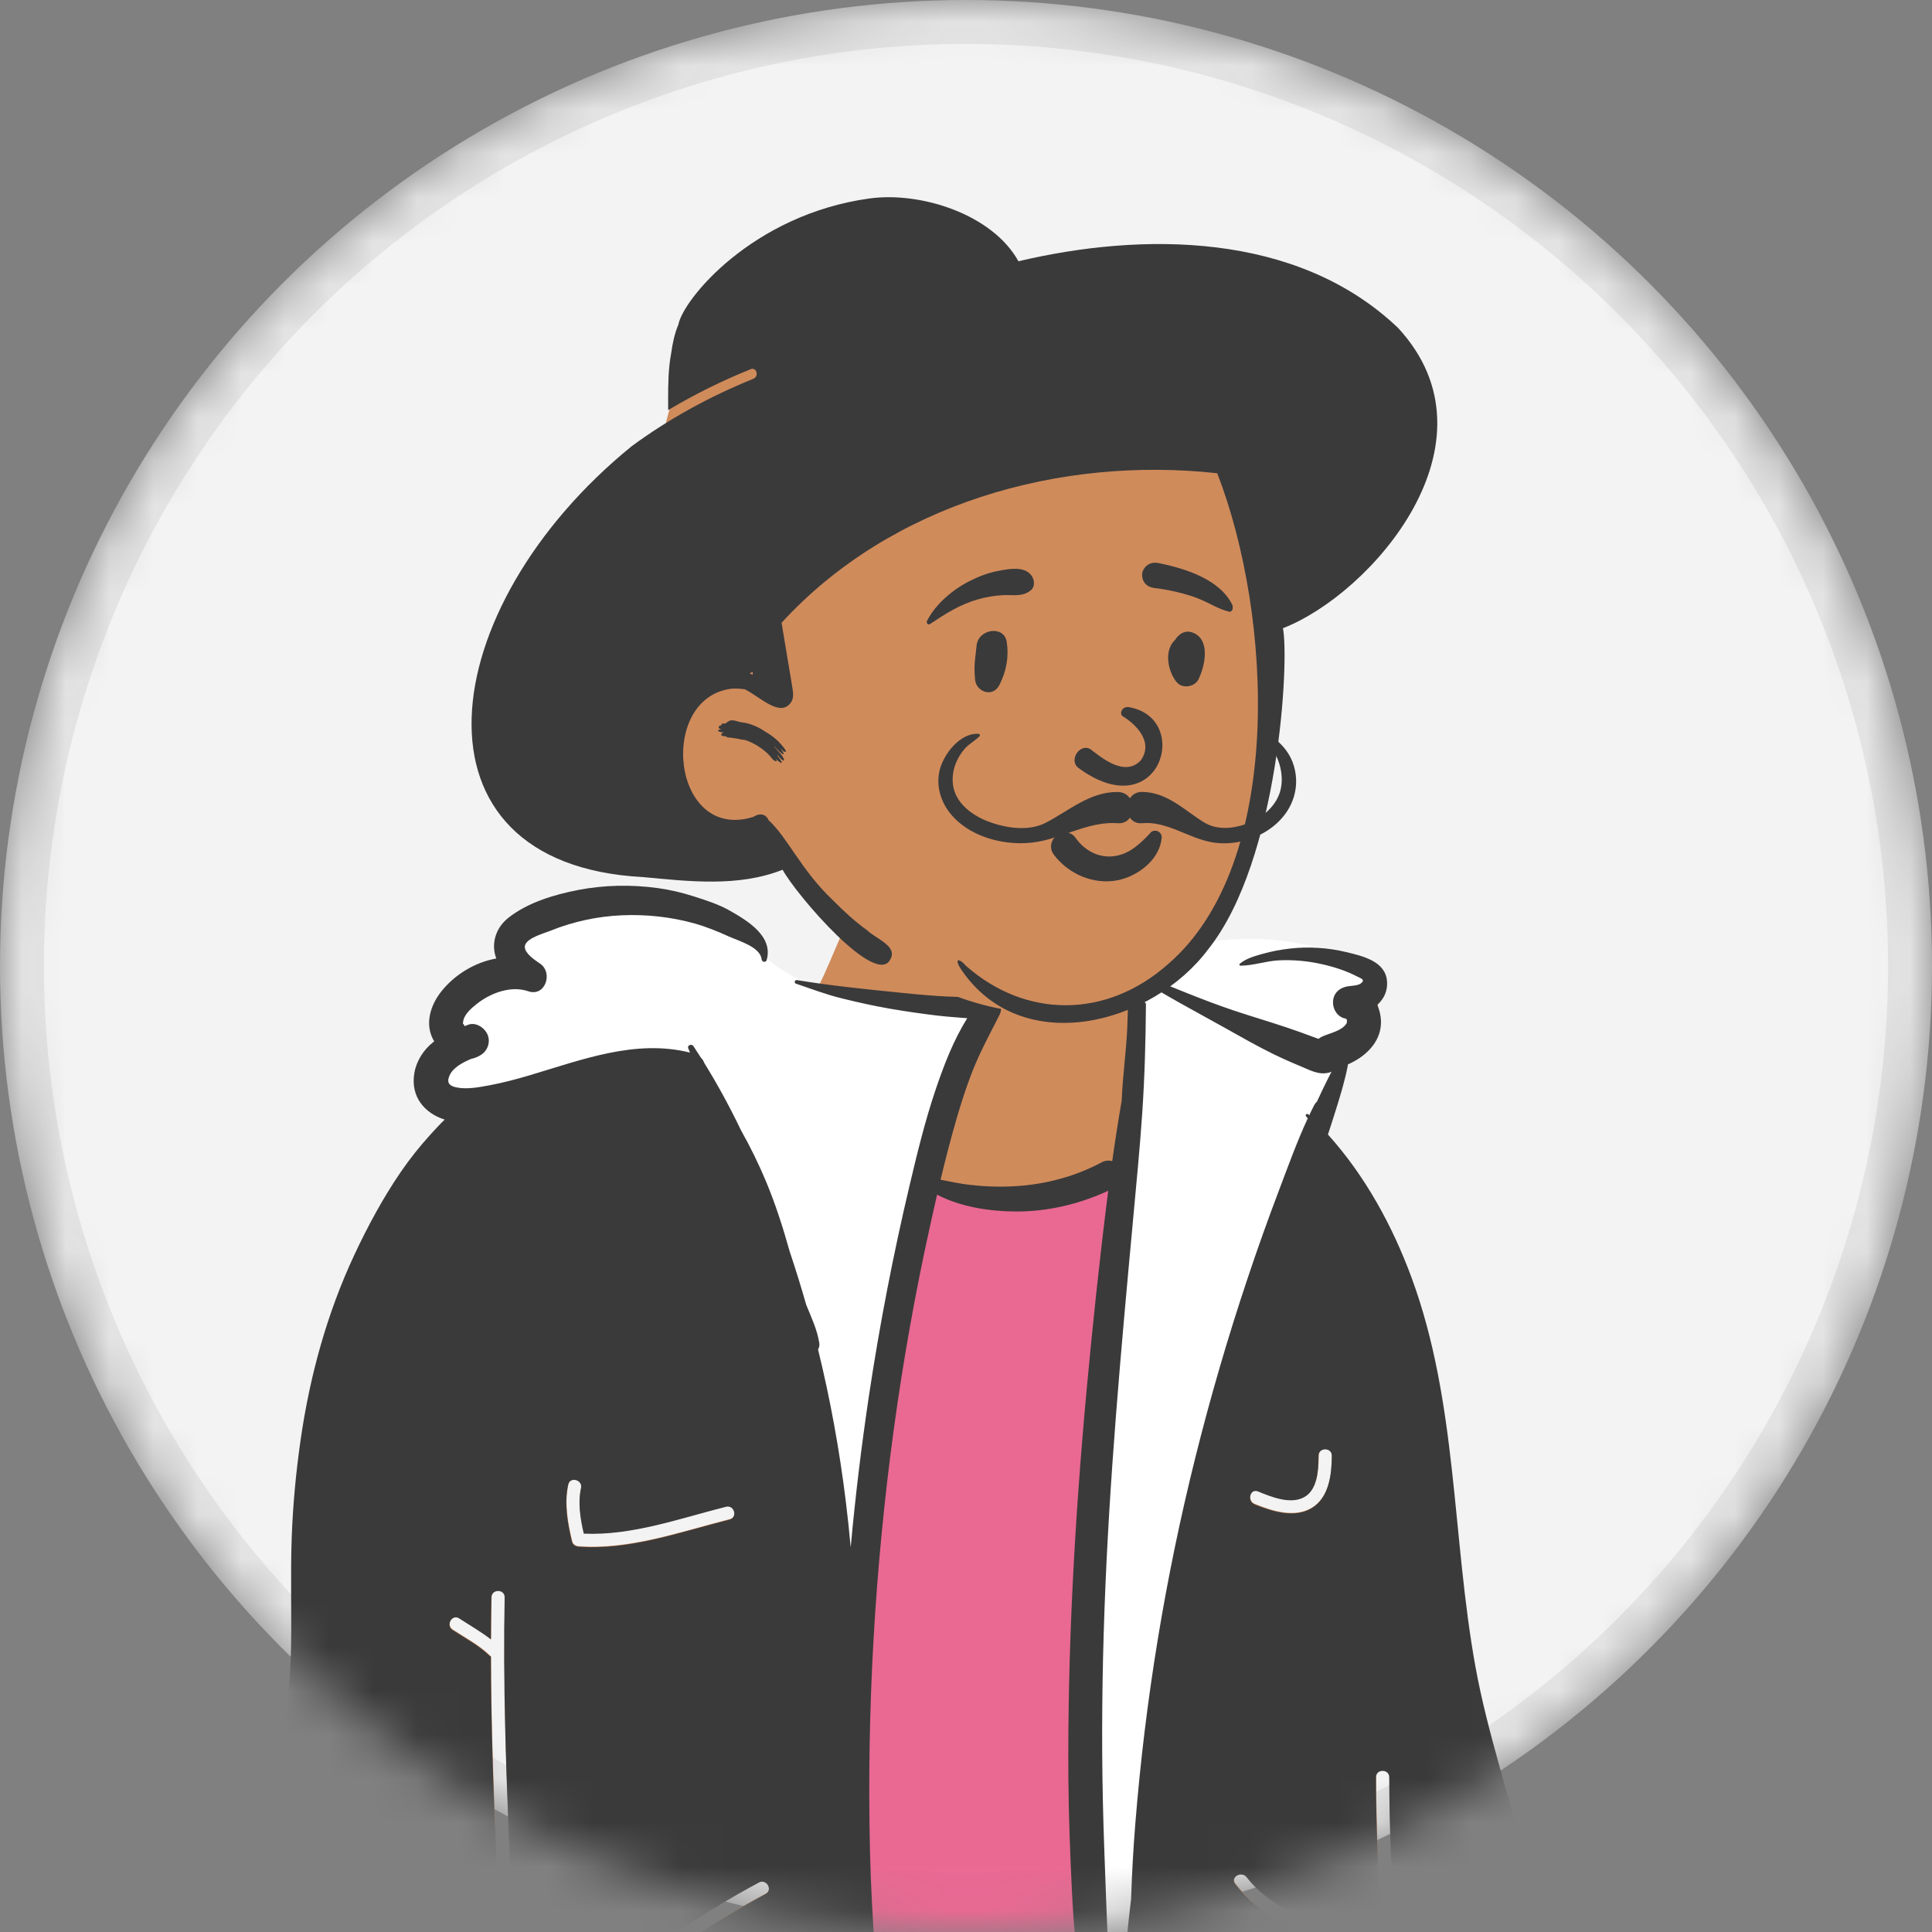 <?xml version="1.0" encoding="UTF-8"?> <svg xmlns="http://www.w3.org/2000/svg" width="44" height="44" viewBox="0 0 44 44" fill="none"><rect x="0" y="0" width="44" height="44" fill="#808080" stroke="none"/> <mask id="mask0_2_1805" style="mask-type:alpha" maskUnits="userSpaceOnUse" x="0" y="0" width="44" height="44"> <circle cx="22" cy="22" r="22" fill="#C4C4C4"></circle> </mask> <g mask="url(#mask0_2_1805)"> <circle cx="22" cy="22" r="21.5" fill="#F3F3F3" stroke="#E3E3E3"></circle> <path fill-rule="evenodd" clip-rule="evenodd" d="M19.926 19.917C20.756 19.338 23.45 19.774 24.561 19.917C25.145 19.992 25.489 20.748 25.796 21.899C27.395 21.507 29.494 21.136 31.001 22.198C31.467 22.604 31.554 23.294 31.017 23.68C30.842 23.797 30.505 23.898 30.451 24C30.235 24.549 29.994 25.276 30.033 25.86C30.719 31.997 32.096 38.15 33.064 44.248L33.089 44.479C33.203 45.516 33.295 46.74 32.59 47.566C32.116 47.968 31.441 47.912 30.862 48.028C25.4 48.76 19.886 48.06 14.402 48.283C13.467 48.336 12.528 48.404 11.591 48.411L11.591 48.4C11.692 48.399 11.793 48.398 11.894 48.396C11.79 45.347 11.577 42.303 11.508 39.253C11.486 38.292 11.48 37.33 11.499 36.369C11.502 36.174 11.2 36.174 11.196 36.369C11.19 36.688 11.187 37.007 11.185 37.326C10.959 37.148 10.706 37.007 10.464 36.848C10.301 36.741 10.149 37.003 10.312 37.11C10.599 37.298 10.904 37.456 11.153 37.696C11.163 37.706 11.174 37.714 11.184 37.72C11.19 40.784 11.4 43.846 11.533 46.906C11.553 47.359 11.571 47.812 11.586 48.265L11.591 48.411C10.577 48.419 9.567 48.355 8.569 48.122C8.4 48.357 8.008 48.404 7.808 48.1C7.708 47.986 7.688 47.791 7.534 47.748C7.492 47.715 7.556 47.692 7.586 47.708C6.221 43.798 7.466 36.514 8.567 32.508C9.048 30.444 10.205 28.532 10.326 26.394C10.339 25.387 9.616 24.173 10.532 23.364C10.397 22.624 11.097 22.007 11.803 21.958C12.673 18.82 16.523 22.48 18.607 22.517C18.893 22.042 19.529 20.194 19.926 19.917ZM31.644 40.466C31.644 40.271 31.341 40.271 31.342 40.466C31.344 42.537 31.522 45.017 31.778 47.071C31.802 47.262 32.105 47.264 32.081 47.071C31.825 45.017 31.646 42.537 31.644 40.466ZM17.441 43.124C17.613 43.032 17.46 42.771 17.288 42.863C16.026 43.539 14.847 44.346 13.713 45.217C13.56 45.334 13.711 45.597 13.866 45.478C15 44.607 16.179 43.8 17.441 43.124ZM28.393 42.738C28.273 42.595 28.018 42.743 28.136 42.896C28.41 43.251 28.75 43.53 29.149 43.735C29.32 43.822 29.472 43.568 29.308 43.477L29.302 43.473C28.961 43.299 28.654 43.068 28.416 42.767L28.393 42.738ZM13.238 33.881C13.28 33.691 12.988 33.61 12.945 33.801C12.856 34.201 12.921 34.626 13.014 35.023L13.02 35.049L13.033 35.102C13.049 35.17 13.113 35.208 13.179 35.213C14.293 35.295 15.394 34.917 16.462 34.638L16.541 34.617L16.62 34.597C16.809 34.55 16.729 34.258 16.54 34.305L16.455 34.327C15.429 34.591 14.371 34.964 13.3 34.917L13.289 34.868C13.218 34.554 13.169 34.219 13.232 33.906L13.238 33.881ZM30.336 33.144C30.338 32.949 30.035 32.949 30.034 33.144L30.033 33.182C30.029 33.489 30.004 33.925 29.703 34.088C29.435 34.233 29.08 34.124 28.796 34.013L28.738 33.99L28.655 33.956C28.475 33.883 28.397 34.175 28.575 34.248L28.619 34.266C29.005 34.42 29.501 34.567 29.881 34.334C30.253 34.107 30.325 33.624 30.335 33.219L30.336 33.188L30.336 33.144Z" fill="#D08B5B"></path> <path fill-rule="evenodd" clip-rule="evenodd" d="M29.495 21.471L29.526 21.476L30.383 21.636L29.514 21.701C29.474 21.704 29.434 21.708 29.393 21.712C29.309 21.722 29.227 21.733 29.147 21.747L29.095 21.756L29.117 21.755C29.435 21.741 29.752 21.766 30.066 21.832C30.375 21.897 30.649 21.985 30.894 22.105L30.923 22.119L30.961 22.139L30.979 22.148L30.994 22.154C31.061 22.185 31.088 22.201 31.117 22.24C31.173 22.316 31.149 22.402 31.076 22.468C31.022 22.517 30.952 22.541 30.86 22.555C30.846 22.557 30.832 22.559 30.817 22.56L30.735 22.568C30.583 22.584 30.483 22.666 30.468 22.794C30.453 22.919 30.526 23.046 30.631 23.077L30.639 23.079L30.649 23.081C30.663 23.084 30.675 23.087 30.686 23.092L30.695 23.095L30.714 23.103L30.715 23.103L30.715 23.103L30.734 23.111L30.738 23.12L30.741 23.122C30.752 23.131 30.756 23.137 30.764 23.15L30.77 23.162L30.775 23.18L30.776 23.185L30.777 23.19L30.777 23.191L30.782 23.223L30.783 23.233L30.784 23.241L30.784 23.726L30.659 23.477L30.655 23.48C30.595 23.529 30.517 23.569 30.419 23.608L30.399 23.615L30.347 23.634L30.245 23.671L30.221 23.68L30.2 23.688C30.183 23.695 30.169 23.701 30.156 23.706C30.137 23.715 30.119 23.726 30.104 23.737L30.096 23.744L30.046 23.785L29.925 23.742C29.911 23.737 29.898 23.733 29.885 23.728L29.767 23.684L29.666 23.647C29.536 23.599 29.418 23.558 29.303 23.519L29.164 23.473L29.063 23.44C29.028 23.428 28.991 23.416 28.95 23.403L28.377 23.222L28.266 23.187C28.204 23.167 28.149 23.149 28.091 23.13L27.984 23.094L27.88 23.058C27.543 22.941 27.22 22.815 26.645 22.583L26.77 22.654L26.863 22.707C26.974 22.769 27.095 22.837 27.231 22.912L27.85 23.254L27.974 23.323L28.251 23.479L28.397 23.56C28.659 23.706 28.845 23.804 29.044 23.901C29.197 23.975 29.355 24.047 29.519 24.117L29.581 24.143L29.675 24.183L29.75 24.215L29.801 24.237L29.834 24.252C30.013 24.326 30.118 24.346 30.235 24.316L30.243 24.313L30.251 24.31L30.478 24.223L30.399 24.453C30.39 24.479 30.381 24.506 30.372 24.533L30.356 24.581L30.343 24.607C30.267 24.758 30.192 24.914 30.116 25.077L30.076 25.165L30.052 25.183C30.044 25.189 30.036 25.198 30.029 25.211C29.999 25.27 29.97 25.328 29.942 25.387L29.912 25.449L29.882 25.515C29.748 25.802 29.627 26.098 29.469 26.509L29.262 27.059L29.231 27.141C28.976 27.812 28.736 28.485 28.511 29.16C28.066 30.49 27.672 31.841 27.331 33.207C26.645 35.951 26.188 38.737 25.964 41.541C25.922 42.069 25.891 42.595 25.873 43.12L25.868 43.256L25.854 43.376C25.842 43.471 25.832 43.563 25.822 43.653L25.816 43.707C25.743 44.375 25.708 44.9 25.712 45.403C25.713 45.652 25.721 45.885 25.735 46.108L25.739 46.16L25.795 46.983L25.518 46.206C25.499 46.151 25.48 46.095 25.458 46.03L25.431 45.946L25.419 45.905C25.407 45.866 25.396 45.827 25.382 45.775L25.333 45.59L25.321 45.546C25.308 45.5 25.298 45.465 25.285 45.427L25.271 45.383L25.26 45.352C25.24 45.297 25.217 45.239 25.181 45.15L25.124 45.014L25.113 44.986V44.964L25.115 44.891C25.119 44.715 25.118 44.531 25.113 44.324L25.108 44.162L25.103 44.023C25.103 44.009 25.102 43.994 25.101 43.979L25.075 43.354L25.025 41.967L25.017 41.732C25.012 41.558 25.007 41.4 25.003 41.246L25 41.106L24.999 41.058C24.968 39.681 24.98 38.265 25.031 36.792L25.036 36.65L25.041 36.509C25.126 34.221 25.274 32.273 25.624 28.439L25.682 27.805L25.769 26.866L25.789 26.645C25.83 26.197 25.859 25.847 25.884 25.504L25.894 25.351C25.936 24.745 25.96 24.116 25.973 23.426L25.975 23.301L25.92 23.491L25.873 22.86C25.858 22.669 25.834 22.492 25.799 22.328L25.791 22.293L25.776 22.226L25.764 22.181C25.743 22.106 25.871 21.76 25.871 21.76L25.943 21.743L26.03 21.723C27.419 21.398 28.501 21.292 29.495 21.471ZM15.804 20.909L15.846 20.921L15.873 20.928C16.085 20.989 16.311 21.075 16.571 21.191L16.645 21.224C16.679 21.239 16.871 21.315 16.947 21.348L16.96 21.353C17.243 21.477 17.411 21.607 17.448 21.799L17.45 21.812C17.533 21.891 17.628 21.967 17.737 22.039L17.764 22.058L17.79 22.074C17.907 22.148 18.017 22.214 18.121 22.271L18.15 22.286L18.169 22.296L18.356 22.36L18.588 22.441L18.634 22.456C18.876 22.539 19.018 22.582 19.189 22.624L19.285 22.647C19.647 22.735 19.969 22.804 20.279 22.857C20.594 22.912 20.918 22.959 21.253 23.001L21.366 23.015C21.477 23.028 21.587 23.038 21.757 23.052L22.032 23.073L22.219 23.088L22.119 23.246C21.86 23.661 21.66 24.123 21.436 24.776L21.41 24.85C21.207 25.45 21.064 25.991 20.818 27.029C20.445 28.605 20.138 30.195 19.898 31.794C19.733 32.895 19.599 33.995 19.496 35.091L19.482 35.247L19.256 35.247C19.226 34.91 19.189 34.564 19.144 34.199C19.005 33.064 18.803 31.949 18.54 30.861L18.515 30.759L18.505 30.715L18.527 30.676C18.54 30.652 18.546 30.626 18.542 30.603C18.514 30.431 18.464 30.275 18.368 30.038L18.269 29.801L18.247 29.747L18.246 29.741C18.142 29.376 18.031 29.015 17.913 28.659L17.873 28.54L17.872 28.535C17.701 27.923 17.532 27.419 17.335 26.946C17.18 26.577 17.004 26.215 16.808 25.861L16.771 25.795L16.768 25.788C16.52 25.272 16.256 24.785 15.975 24.328L15.93 24.255L15.926 24.243C15.917 24.215 15.902 24.191 15.883 24.17L15.876 24.162L15.866 24.153L15.846 24.121L15.682 24.08C15.22 23.964 14.739 23.954 14.202 24.034L14.166 24.04L14.13 24.045C13.736 24.109 13.398 24.197 12.783 24.383L12.178 24.568L12.092 24.594L12.011 24.618C11.716 24.704 11.458 24.769 11.207 24.817L11.173 24.824L11.08 24.841L11.034 24.849C10.758 24.899 10.565 24.912 10.382 24.877L10.365 24.874L10.345 24.869L10.327 24.865C10.113 24.808 10.034 24.653 10.133 24.438C10.214 24.259 10.39 24.133 10.649 24.022L10.687 24.006L10.696 24.003L10.706 24C10.768 23.987 10.827 23.964 10.883 23.93C10.996 23.861 11.044 23.719 10.993 23.601C10.94 23.481 10.795 23.402 10.694 23.443L10.618 23.473L10.534 23.506L10.483 23.432C10.48 23.428 10.477 23.424 10.475 23.419L10.471 23.412L10.468 23.407L10.462 23.401L10.456 23.395C10.44 23.378 10.432 23.36 10.428 23.341C10.426 23.334 10.425 23.327 10.425 23.321L10.425 23.314C10.424 23.301 10.425 23.29 10.43 23.252C10.448 23.089 10.555 22.957 10.74 22.805L10.77 22.781L10.779 22.774C11.133 22.494 11.583 22.349 11.965 22.438C11.983 22.442 12.002 22.447 12.02 22.452L12.039 22.458L12.061 22.465C12.179 22.506 12.271 22.456 12.313 22.344C12.356 22.232 12.328 22.108 12.236 22.041L12.228 22.035L12.2 22.016L12.168 21.994L12.132 21.969L12.115 21.957L12.092 21.939C11.909 21.801 11.808 21.672 11.838 21.519L11.84 21.509L11.842 21.498L11.847 21.487L11.863 21.454L11.879 21.422L11.883 21.413L11.889 21.404C11.952 21.32 12.057 21.255 12.209 21.193L12.226 21.186C12.289 21.16 12.465 21.099 12.492 21.088L12.494 21.088C13.016 20.876 13.582 20.754 14.153 20.729C14.712 20.705 15.273 20.765 15.804 20.909Z" fill="white"></path> <path d="M25.578 26.74L25.572 26.791L25.565 26.842C25.38 28.318 25.223 30.175 25.087 31.655C24.815 34.607 24.649 37.57 24.672 40.535C24.678 41.302 24.706 42.066 24.741 42.831L24.749 42.995C24.788 43.83 24.849 44.711 25.082 45.516C25.108 45.605 25.165 45.656 25.23 45.675C25.233 45.768 25.239 45.862 25.245 45.956L25.25 46.025C25.277 46.402 25.354 47.184 25.518 47.525C25.678 47.858 25.945 48.122 26.285 48.267C26.38 48.308 26.477 48.337 26.576 48.357C24.509 48.4 21.796 48.333 19.725 48.283C19.941 48.249 20.062 48.079 20.091 47.862C20.148 47.427 20.041 46.977 19.799 46.612C19.774 46.574 19.745 46.54 19.712 46.511L19.718 46.271C19.722 46.09 19.724 45.909 19.714 45.729C19.692 45.331 19.659 44.933 19.63 44.535C19.572 43.739 19.527 42.941 19.509 42.143C19.472 40.546 19.499 38.948 19.589 37.354C19.771 34.168 20.193 30.625 20.884 27.509C20.934 27.282 20.985 27.055 21.037 26.829C21.574 27.108 22.53 27.208 23.118 27.212C23.853 27.216 24.914 27.047 25.578 26.74Z" fill="#E96993"></path> <path fill-rule="evenodd" clip-rule="evenodd" d="M31.773 47.082C31.517 45.028 31.338 42.548 31.336 40.477C31.336 40.282 31.639 40.282 31.639 40.477C31.641 42.548 31.819 45.028 32.075 47.082C32.099 47.275 31.796 47.273 31.773 47.082M29.876 34.345C29.48 34.587 28.961 34.419 28.57 34.259C28.391 34.186 28.47 33.894 28.65 33.967C28.948 34.089 29.384 34.269 29.698 34.099C30.012 33.929 30.026 33.462 30.028 33.154C30.03 32.959 30.332 32.96 30.331 33.154C30.328 33.573 30.272 34.103 29.876 34.345M29.144 43.745C28.745 43.541 28.404 43.261 28.13 42.907C28.011 42.752 28.274 42.602 28.392 42.754C28.633 43.066 28.947 43.305 29.297 43.484C29.47 43.573 29.317 43.834 29.144 43.745M27.226 33.182C26.541 35.925 26.081 38.717 25.856 41.534C25.81 42.106 25.778 42.678 25.76 43.249C25.742 43.398 25.724 43.548 25.708 43.697C25.646 44.263 25.599 44.837 25.603 45.406C25.605 45.661 25.613 45.916 25.631 46.17C25.6 46.085 25.572 46 25.545 45.914C25.489 45.74 25.453 45.559 25.396 45.386C25.349 45.243 25.288 45.105 25.232 44.966V44.966C25.249 44.397 25.21 43.823 25.191 43.257C25.165 42.524 25.134 41.792 25.118 41.058C25.085 39.591 25.101 38.123 25.154 36.656C25.261 33.701 25.529 30.76 25.801 27.818C25.876 26.999 25.957 26.181 26.013 25.361C26.069 24.533 26.092 23.703 26.098 22.872C26.099 22.812 26.008 22.796 25.991 22.854C25.977 22.657 25.95 22.46 25.907 22.27C26.56 22.686 27.248 23.046 27.923 23.424C28.279 23.624 28.633 23.826 28.999 24.005C29.2 24.103 29.404 24.194 29.611 24.279C29.826 24.368 30.032 24.49 30.268 24.428C30.289 24.423 30.308 24.415 30.326 24.405C30.3 24.456 30.273 24.507 30.247 24.559C30.158 24.736 30.073 24.914 29.99 25.094C29.968 25.11 29.949 25.133 29.934 25.162C29.893 25.24 29.855 25.319 29.817 25.399C29.809 25.392 29.802 25.385 29.794 25.378C29.762 25.348 29.718 25.393 29.746 25.425C29.759 25.44 29.772 25.454 29.784 25.469C29.537 26 29.337 26.558 29.13 27.103C28.876 27.773 28.635 28.447 28.409 29.126C27.962 30.462 27.567 31.816 27.226 33.182M17.436 43.135C16.174 43.811 14.995 44.618 13.86 45.489C13.706 45.608 13.555 45.345 13.707 45.228C14.842 44.357 16.021 43.55 17.283 42.874C17.455 42.782 17.608 43.043 17.436 43.135M13.174 35.224C13.108 35.219 13.044 35.181 13.027 35.112C12.925 34.694 12.845 34.238 12.94 33.812C12.983 33.621 13.274 33.702 13.232 33.892C13.157 34.228 13.217 34.592 13.295 34.928C14.395 34.976 15.481 34.581 16.534 34.316C16.724 34.268 16.804 34.56 16.615 34.608C15.498 34.889 14.342 35.31 13.174 35.224M35.086 46.383C35.087 46.381 35.088 46.378 35.089 46.375C35.154 46.179 35.155 45.951 35.163 45.746C35.175 45.38 35.162 45.014 35.129 44.65C35.059 43.883 34.909 43.128 34.73 42.38C34.376 40.899 33.874 39.457 33.602 37.956C33.068 35.008 33.195 31.939 32.147 29.096C31.711 27.914 31.089 26.777 30.243 25.838C30.305 25.651 30.365 25.463 30.424 25.274C30.526 24.946 30.631 24.607 30.695 24.268C30.696 24.259 30.698 24.25 30.699 24.24C31.059 24.085 31.386 23.793 31.442 23.404C31.467 23.236 31.439 23.05 31.366 22.887C31.514 22.75 31.61 22.573 31.587 22.334C31.545 21.886 31.02 21.77 30.655 21.682C30.241 21.583 29.81 21.555 29.386 21.602C29.172 21.626 28.96 21.665 28.753 21.724C28.573 21.775 28.377 21.828 28.233 21.951C28.216 21.965 28.23 21.993 28.25 21.993C28.542 21.992 28.833 21.885 29.128 21.871C29.437 21.857 29.745 21.882 30.048 21.946C30.344 22.008 30.639 22.099 30.908 22.239C30.984 22.279 31.095 22.305 31.006 22.386C30.941 22.444 30.813 22.449 30.729 22.458C30.544 22.477 30.384 22.585 30.361 22.783C30.34 22.957 30.444 23.155 30.629 23.194C30.64 23.197 30.649 23.199 30.657 23.203C30.662 23.212 30.67 23.22 30.669 23.207C30.669 23.207 30.669 23.207 30.669 23.207C30.674 23.235 30.675 23.246 30.675 23.248C30.674 23.245 30.672 23.236 30.671 23.228C30.672 23.235 30.674 23.246 30.677 23.262C30.673 23.244 30.677 23.288 30.673 23.295C30.575 23.477 30.284 23.528 30.114 23.606C30.081 23.621 30.053 23.639 30.029 23.659C29.988 23.645 29.948 23.631 29.906 23.615C29.703 23.539 29.5 23.465 29.294 23.397C28.897 23.264 28.494 23.146 28.097 23.013C27.345 22.761 26.617 22.442 25.878 22.154C25.855 22.067 25.828 21.982 25.796 21.899C25.789 21.882 25.758 21.876 25.755 21.899C25.743 21.973 25.734 22.046 25.727 22.12C25.724 22.127 25.723 22.135 25.724 22.142C25.682 22.573 25.693 23.015 25.671 23.446C25.644 23.983 25.568 24.517 25.546 25.054V25.064C25.467 25.523 25.395 25.983 25.33 26.445C25.257 26.423 25.173 26.427 25.087 26.473C24.483 26.796 23.803 26.975 23.119 27.015C22.774 27.035 22.433 27.024 22.091 26.985C21.865 26.959 21.644 26.912 21.421 26.867C21.538 26.377 21.664 25.89 21.806 25.407C21.923 25.01 22.053 24.615 22.214 24.233C22.377 23.848 22.579 23.48 22.767 23.106C22.853 22.933 22.751 22.668 22.526 22.686C22.459 22.692 22.393 22.696 22.326 22.699C21.674 22.73 20.996 22.657 20.352 22.593C19.62 22.518 18.878 22.442 18.152 22.321C18.098 22.312 18.076 22.385 18.129 22.403C18.474 22.519 18.814 22.65 19.167 22.736C19.53 22.826 19.896 22.908 20.265 22.972C20.618 23.033 20.973 23.084 21.328 23.127C21.56 23.155 21.795 23.17 22.029 23.189C21.714 23.691 21.497 24.258 21.308 24.816C21.066 25.532 20.887 26.27 20.713 27.006C20.34 28.583 20.032 30.176 19.791 31.779C19.619 32.929 19.479 34.083 19.374 35.239C19.343 34.888 19.305 34.538 19.262 34.188C19.119 33.026 18.91 31.872 18.631 30.735C18.656 30.691 18.668 30.638 18.659 30.587C18.609 30.274 18.477 30.003 18.36 29.713C18.245 29.308 18.12 28.906 17.986 28.506C17.834 27.963 17.663 27.427 17.445 26.905C17.278 26.506 17.088 26.118 16.876 25.742C16.623 25.215 16.344 24.7 16.039 24.208C16.023 24.162 15.997 24.12 15.96 24.084C15.905 23.996 15.848 23.909 15.791 23.823C15.754 23.767 15.646 23.802 15.674 23.873C15.688 23.906 15.701 23.939 15.714 23.972C14.47 23.661 13.25 24.137 12.065 24.488C11.766 24.577 11.464 24.657 11.158 24.715C10.916 24.76 10.636 24.815 10.395 24.765C10.234 24.732 10.163 24.659 10.241 24.487C10.322 24.31 10.543 24.193 10.735 24.114C10.808 24.099 10.879 24.071 10.947 24.029C11.107 23.932 11.177 23.73 11.102 23.558C11.033 23.403 10.833 23.269 10.657 23.34C10.631 23.35 10.606 23.36 10.581 23.37C10.579 23.366 10.576 23.361 10.573 23.353C10.548 23.284 10.537 23.367 10.548 23.268C10.566 23.106 10.737 22.959 10.855 22.866C11.146 22.635 11.568 22.464 11.945 22.551C11.973 22.558 12.002 22.565 12.03 22.575C12.418 22.71 12.606 22.151 12.296 21.943C12.277 21.93 12.254 21.915 12.227 21.896C12.098 21.806 11.91 21.655 11.961 21.519C12.025 21.35 12.4 21.253 12.542 21.195C13.055 20.987 13.61 20.869 14.163 20.845C14.72 20.821 15.284 20.882 15.821 21.032C16.084 21.106 16.355 21.217 16.604 21.33C16.828 21.431 17.314 21.565 17.346 21.848C17.352 21.91 17.441 21.931 17.461 21.863C17.613 21.32 17.021 20.969 16.631 20.745C16.374 20.597 16.084 20.505 15.802 20.415C15.533 20.328 15.258 20.264 14.977 20.225C14.374 20.143 13.764 20.154 13.165 20.269C12.621 20.375 12.015 20.555 11.575 20.905C11.304 21.12 11.182 21.462 11.291 21.796C11.294 21.807 11.298 21.818 11.302 21.829C10.816 21.916 10.355 22.195 10.048 22.583C9.795 22.902 9.662 23.346 9.889 23.717C9.879 23.724 9.87 23.731 9.861 23.738C9.645 23.911 9.484 24.161 9.437 24.435C9.343 24.976 9.67 25.353 10.127 25.498C10.014 25.608 9.905 25.726 9.799 25.843C9.56 26.106 9.333 26.392 9.132 26.684C8.726 27.276 8.378 27.921 8.074 28.57C7.449 29.903 7.055 31.338 6.846 32.793C6.741 33.526 6.671 34.263 6.644 35.004C6.613 35.847 6.644 36.691 6.628 37.535C6.612 38.346 6.522 39.138 6.341 39.929C6.167 40.685 5.936 41.426 5.726 42.173C5.489 43.013 5.229 43.85 5.104 44.717C5.041 45.158 4.996 45.6 5.031 46.047C5.066 46.501 5.231 46.889 5.383 47.312C5.422 47.42 5.54 47.463 5.634 47.44C5.655 47.643 5.732 47.84 5.846 48.011C6.088 48.374 6.46 48.605 6.887 48.689C7.367 48.783 7.863 48.761 8.35 48.743C8.878 48.724 9.406 48.707 9.934 48.685C10.487 48.663 11.04 48.639 11.592 48.616C11.574 48.049 11.552 47.483 11.528 46.917C11.395 43.857 11.185 40.795 11.179 37.731C11.168 37.724 11.158 37.717 11.148 37.707C10.899 37.467 10.593 37.309 10.306 37.121C10.144 37.014 10.296 36.752 10.459 36.859C10.701 37.018 10.953 37.159 11.18 37.337C11.181 37.018 11.184 36.699 11.191 36.38C11.194 36.185 11.497 36.185 11.493 36.38C11.474 37.341 11.481 38.303 11.503 39.264C11.573 42.379 11.794 45.489 11.895 48.603C13.379 48.539 14.863 48.475 16.347 48.421C17.554 48.377 18.761 48.334 19.968 48.29C20.221 48.281 20.364 48.1 20.395 47.863C20.452 47.428 20.345 46.978 20.103 46.612C20.078 46.575 20.049 46.541 20.016 46.512C20.022 46.252 20.032 45.99 20.017 45.73C19.996 45.332 19.963 44.934 19.934 44.536C19.876 43.74 19.831 42.942 19.813 42.144C19.776 40.547 19.803 38.949 19.893 37.355C20.075 34.169 20.497 31.004 21.188 27.889C21.238 27.662 21.289 27.435 21.341 27.208C21.878 27.487 22.532 27.587 23.119 27.591C23.855 27.596 24.574 27.426 25.239 27.119C25.234 27.153 25.23 27.187 25.226 27.222C25.04 28.697 24.884 30.176 24.747 31.656C24.476 34.608 24.309 37.571 24.332 40.536C24.339 41.357 24.37 42.176 24.409 42.996C24.449 43.831 24.51 44.712 24.742 45.517C24.768 45.606 24.825 45.657 24.891 45.675C24.894 45.793 24.902 45.91 24.91 46.026C24.937 46.403 25.014 47.185 25.178 47.526C25.338 47.859 25.605 48.123 25.945 48.268C26.378 48.452 26.845 48.4 27.302 48.37C29.287 48.241 31.27 48.067 33.254 47.915C33.53 47.894 33.807 47.873 34.083 47.852C34.328 47.833 34.582 47.816 34.8 47.689C35.048 47.544 35.242 46.832 35.156 46.538C35.141 46.484 35.117 46.431 35.086 46.383" fill="#3A3A3A"></path> <path fill-rule="evenodd" clip-rule="evenodd" d="M28.892 14.525C28.877 13.677 28.86 12.812 28.734 11.973C28.611 11.153 28.273 10.411 27.692 9.815C26.457 8.549 24.667 8.24 23 7.957L20.152 7.473C19.283 7.325 18.355 7.089 17.477 7.298C17.045 7.401 16.677 7.641 16.341 7.925C16.018 8.199 15.67 8.492 15.45 8.86C15.23 9.229 15.155 9.66 15.084 10.077C15.003 10.546 14.94 11.02 14.896 11.495C14.807 12.446 14.795 13.404 14.859 14.357C14.891 14.82 14.94 15.281 15.004 15.74C15.036 15.967 15.071 16.194 15.111 16.42C15.123 16.487 15.132 16.561 15.145 16.636C15.055 16.892 15.004 17.157 15.008 17.421C15.02 18.198 15.675 18.688 16.336 18.951C16.719 19.103 17.119 19.207 17.495 19.377C17.891 19.556 18.161 19.846 18.431 20.177C18.948 20.809 19.53 21.377 20.195 21.85C21.606 22.854 23.392 23.329 25.103 22.969C25.514 22.882 25.928 22.748 26.297 22.546C26.687 22.332 26.98 22.022 27.226 21.656C27.683 20.977 28.01 20.212 28.258 19.433C28.511 18.639 28.691 17.843 28.788 17.015C28.886 16.189 28.907 15.355 28.892 14.525V14.525Z" fill="#D08B5B"></path> <path fill-rule="evenodd" clip-rule="evenodd" d="M19.801 4.52C20.98 4.358 22.607 4.886 23.194 5.95C25.997 5.288 29.532 5.266 31.842 7.47C34.253 10.084 31.225 13.53 29.218 14.307C29.364 15.018 29.136 19.577 27.523 21.61C26.243 23.333 23.263 24.128 21.884 22.07L21.873 22.053C21.725 21.815 21.852 21.823 22.004 22C23.354 23.189 25.191 23.21 26.606 21.954C29.258 19.66 28.984 14.033 27.722 10.778C24.129 10.383 20.282 11.474 17.8 14.183L17.968 15.195C17.996 15.368 18.029 15.54 18.054 15.713C18.069 15.824 18.071 15.934 17.994 16.024C17.741 16.32 17.315 15.875 16.963 15.698C16.86 15.683 16.756 15.678 16.654 15.685C14.967 15.902 15.3 19.18 17.154 18.605C17.309 18.508 17.443 18.538 17.504 18.679C17.946 19.084 18.237 19.808 18.971 20.504C19.23 20.765 19.466 20.984 19.757 21.193C19.928 21.367 20.445 21.543 20.281 21.84C19.972 22.515 18.146 20.395 17.823 19.808C16.812 20.208 15.691 20.072 14.643 19.975C9.115 19.687 9.853 13.849 14.384 10.164C15.237 9.535 16.179 9.022 17.157 8.627C17.291 8.573 17.232 8.353 17.097 8.408C16.449 8.669 15.818 8.98 15.217 9.34L15.216 9.125C15.215 8.762 15.221 8.385 15.284 8.054C15.315 7.824 15.368 7.579 15.449 7.395C15.55 6.83 17.125 4.889 19.801 4.52ZM16.58 16.437C16.666 16.356 16.825 16.453 16.901 16.451C17.096 16.477 17.28 16.559 17.424 16.661C17.519 16.714 17.586 16.764 17.642 16.81L17.643 16.81C17.643 16.81 17.642 16.81 17.642 16.81L17.647 16.814C17.728 16.872 18.025 17.197 17.837 17.109C17.823 17.091 17.809 17.074 17.794 17.056C17.793 17.059 17.791 17.061 17.788 17.063L17.799 17.079C17.958 17.319 17.683 17.066 17.641 16.999C17.639 17 17.636 17.002 17.634 17.003L17.689 17.07C17.697 17.08 17.703 17.087 17.708 17.094L17.72 17.105C17.904 17.286 17.91 17.45 17.696 17.181C17.704 17.194 17.711 17.207 17.712 17.219L17.724 17.235C17.892 17.452 17.756 17.375 17.672 17.283L17.665 17.275L17.667 17.277C17.744 17.397 17.59 17.313 17.563 17.248L17.562 17.246C17.532 17.221 17.514 17.194 17.508 17.187L17.506 17.186C17.362 17.038 17.152 16.912 16.974 16.855C16.949 16.85 16.923 16.846 16.896 16.844C16.789 16.82 16.681 16.803 16.572 16.794C16.558 16.793 16.545 16.783 16.535 16.77C16.369 16.765 16.42 16.697 16.489 16.684L16.49 16.684L16.477 16.683C16.37 16.672 16.298 16.634 16.405 16.611L16.419 16.608C16.417 16.606 16.416 16.603 16.414 16.601C16.323 16.59 16.382 16.501 16.433 16.523C16.412 16.452 16.51 16.487 16.522 16.477C16.532 16.467 16.543 16.457 16.55 16.457C16.579 16.436 16.565 16.438 16.58 16.437ZM17.142 15.3L17.121 15.312C17.104 15.322 17.086 15.329 17.068 15.333C17.093 15.344 17.118 15.356 17.143 15.368C17.142 15.353 17.142 15.338 17.142 15.322L17.142 15.3Z" fill="#3A3A3A"></path> <path fill-rule="evenodd" clip-rule="evenodd" d="M24.648 19.963C24.394 19.859 24.166 19.686 24.001 19.465C23.943 19.388 23.928 19.307 23.94 19.233C23.954 19.149 24.003 19.073 24.07 19.023C24.138 18.972 24.223 18.947 24.304 18.959C24.375 18.971 24.446 19.009 24.502 19.09L24.514 19.106C24.612 19.24 24.741 19.349 24.887 19.42C25.029 19.488 25.187 19.519 25.35 19.501C25.661 19.466 25.876 19.297 26.104 19.069C26.132 19.04 26.16 19.01 26.189 18.98C26.207 18.953 26.232 18.935 26.259 18.926C26.29 18.916 26.325 18.916 26.357 18.927C26.387 18.938 26.415 18.958 26.433 18.985C26.451 19.011 26.461 19.043 26.457 19.079C26.436 19.316 26.313 19.527 26.137 19.693C25.941 19.878 25.682 20.005 25.438 20.05C25.17 20.099 24.896 20.064 24.648 19.963V19.963ZM25.565 16.309C25.851 16.483 26.287 16.888 25.979 17.319C25.617 17.698 25.096 17.263 24.839 17.066C24.601 16.913 24.333 17.306 24.554 17.484C26.41 18.857 27.163 16.355 25.71 16.105C25.55 16.078 25.49 16.256 25.565 16.309ZM22.24 14.712C22.271 14.32 22.868 14.231 22.928 14.619C22.981 14.966 22.918 15.285 22.762 15.598C22.612 15.897 22.236 15.757 22.208 15.485C22.17 15.121 22.22 14.956 22.24 14.712ZM26.784 14.539C26.868 14.43 26.988 14.355 27.132 14.397C27.582 14.529 27.449 15.167 27.291 15.478C27.205 15.646 26.928 15.689 26.802 15.541C26.598 15.298 26.5 14.815 26.76 14.576C26.767 14.563 26.775 14.551 26.784 14.539ZM22.756 12.998L22.826 12.985C23.046 12.947 23.32 12.911 23.475 13.087C23.558 13.181 23.586 13.355 23.475 13.445C23.28 13.602 23.065 13.541 22.831 13.555C22.638 13.566 22.453 13.598 22.268 13.651C21.861 13.767 21.529 13.979 21.181 14.212C21.136 14.243 21.089 14.184 21.111 14.142C21.312 13.749 21.701 13.426 22.09 13.229C22.298 13.125 22.526 13.037 22.756 12.998ZM26.374 12.822L26.429 12.833C27.021 12.956 27.79 13.203 28.07 13.784C28.081 13.867 28.069 13.884 28.06 13.896L28.057 13.9C28.049 13.909 28.044 13.923 28.008 13.934C27.998 13.932 27.988 13.929 27.978 13.927C27.849 13.893 27.748 13.847 27.649 13.799L27.543 13.746C27.419 13.685 27.294 13.627 27.162 13.584C26.879 13.492 26.589 13.427 26.294 13.392C26.23 13.385 26.168 13.363 26.119 13.326C26.073 13.291 26.038 13.242 26.022 13.178C26.001 13.094 26.007 13.031 26.052 12.956C26.086 12.899 26.134 12.86 26.19 12.837C26.246 12.814 26.31 12.809 26.374 12.822Z" fill="#3A3A3A"></path> <path fill-rule="evenodd" clip-rule="evenodd" d="M29.292 17.09C29.166 16.922 28.941 16.701 28.713 16.713C28.684 16.714 28.673 16.746 28.69 16.767C28.765 16.858 28.867 16.923 28.942 17.016C29.03 17.126 29.094 17.259 29.135 17.393C29.196 17.588 29.212 17.809 29.159 18.007C29.064 18.356 28.764 18.612 28.437 18.743C28.113 18.873 27.724 18.917 27.418 18.727C26.966 18.447 26.583 18.044 26.015 18.035C25.882 18.034 25.789 18.095 25.733 18.181C25.677 18.098 25.585 18.038 25.455 18.037C24.819 18.03 24.343 18.468 23.809 18.741C23.448 18.925 22.981 18.868 22.608 18.746C22.257 18.631 21.876 18.4 21.743 18.036C21.67 17.834 21.686 17.599 21.761 17.401C21.811 17.27 21.887 17.144 21.981 17.041C22.079 16.935 22.208 16.868 22.308 16.767C22.329 16.747 22.312 16.715 22.285 16.713C21.86 16.684 21.475 17.192 21.395 17.561C21.316 17.924 21.434 18.286 21.673 18.563C22.159 19.126 23.058 19.311 23.758 19.146C24.325 19.012 24.863 18.704 25.455 18.748C25.585 18.758 25.678 18.703 25.734 18.622C25.791 18.706 25.884 18.761 26.015 18.748C26.567 18.695 27.06 19.086 27.596 19.181C28.023 19.257 28.483 19.155 28.849 18.925C29.231 18.685 29.5 18.3 29.518 17.84C29.528 17.576 29.45 17.303 29.292 17.09" fill="#3A3A3A"></path> </g> </svg> 